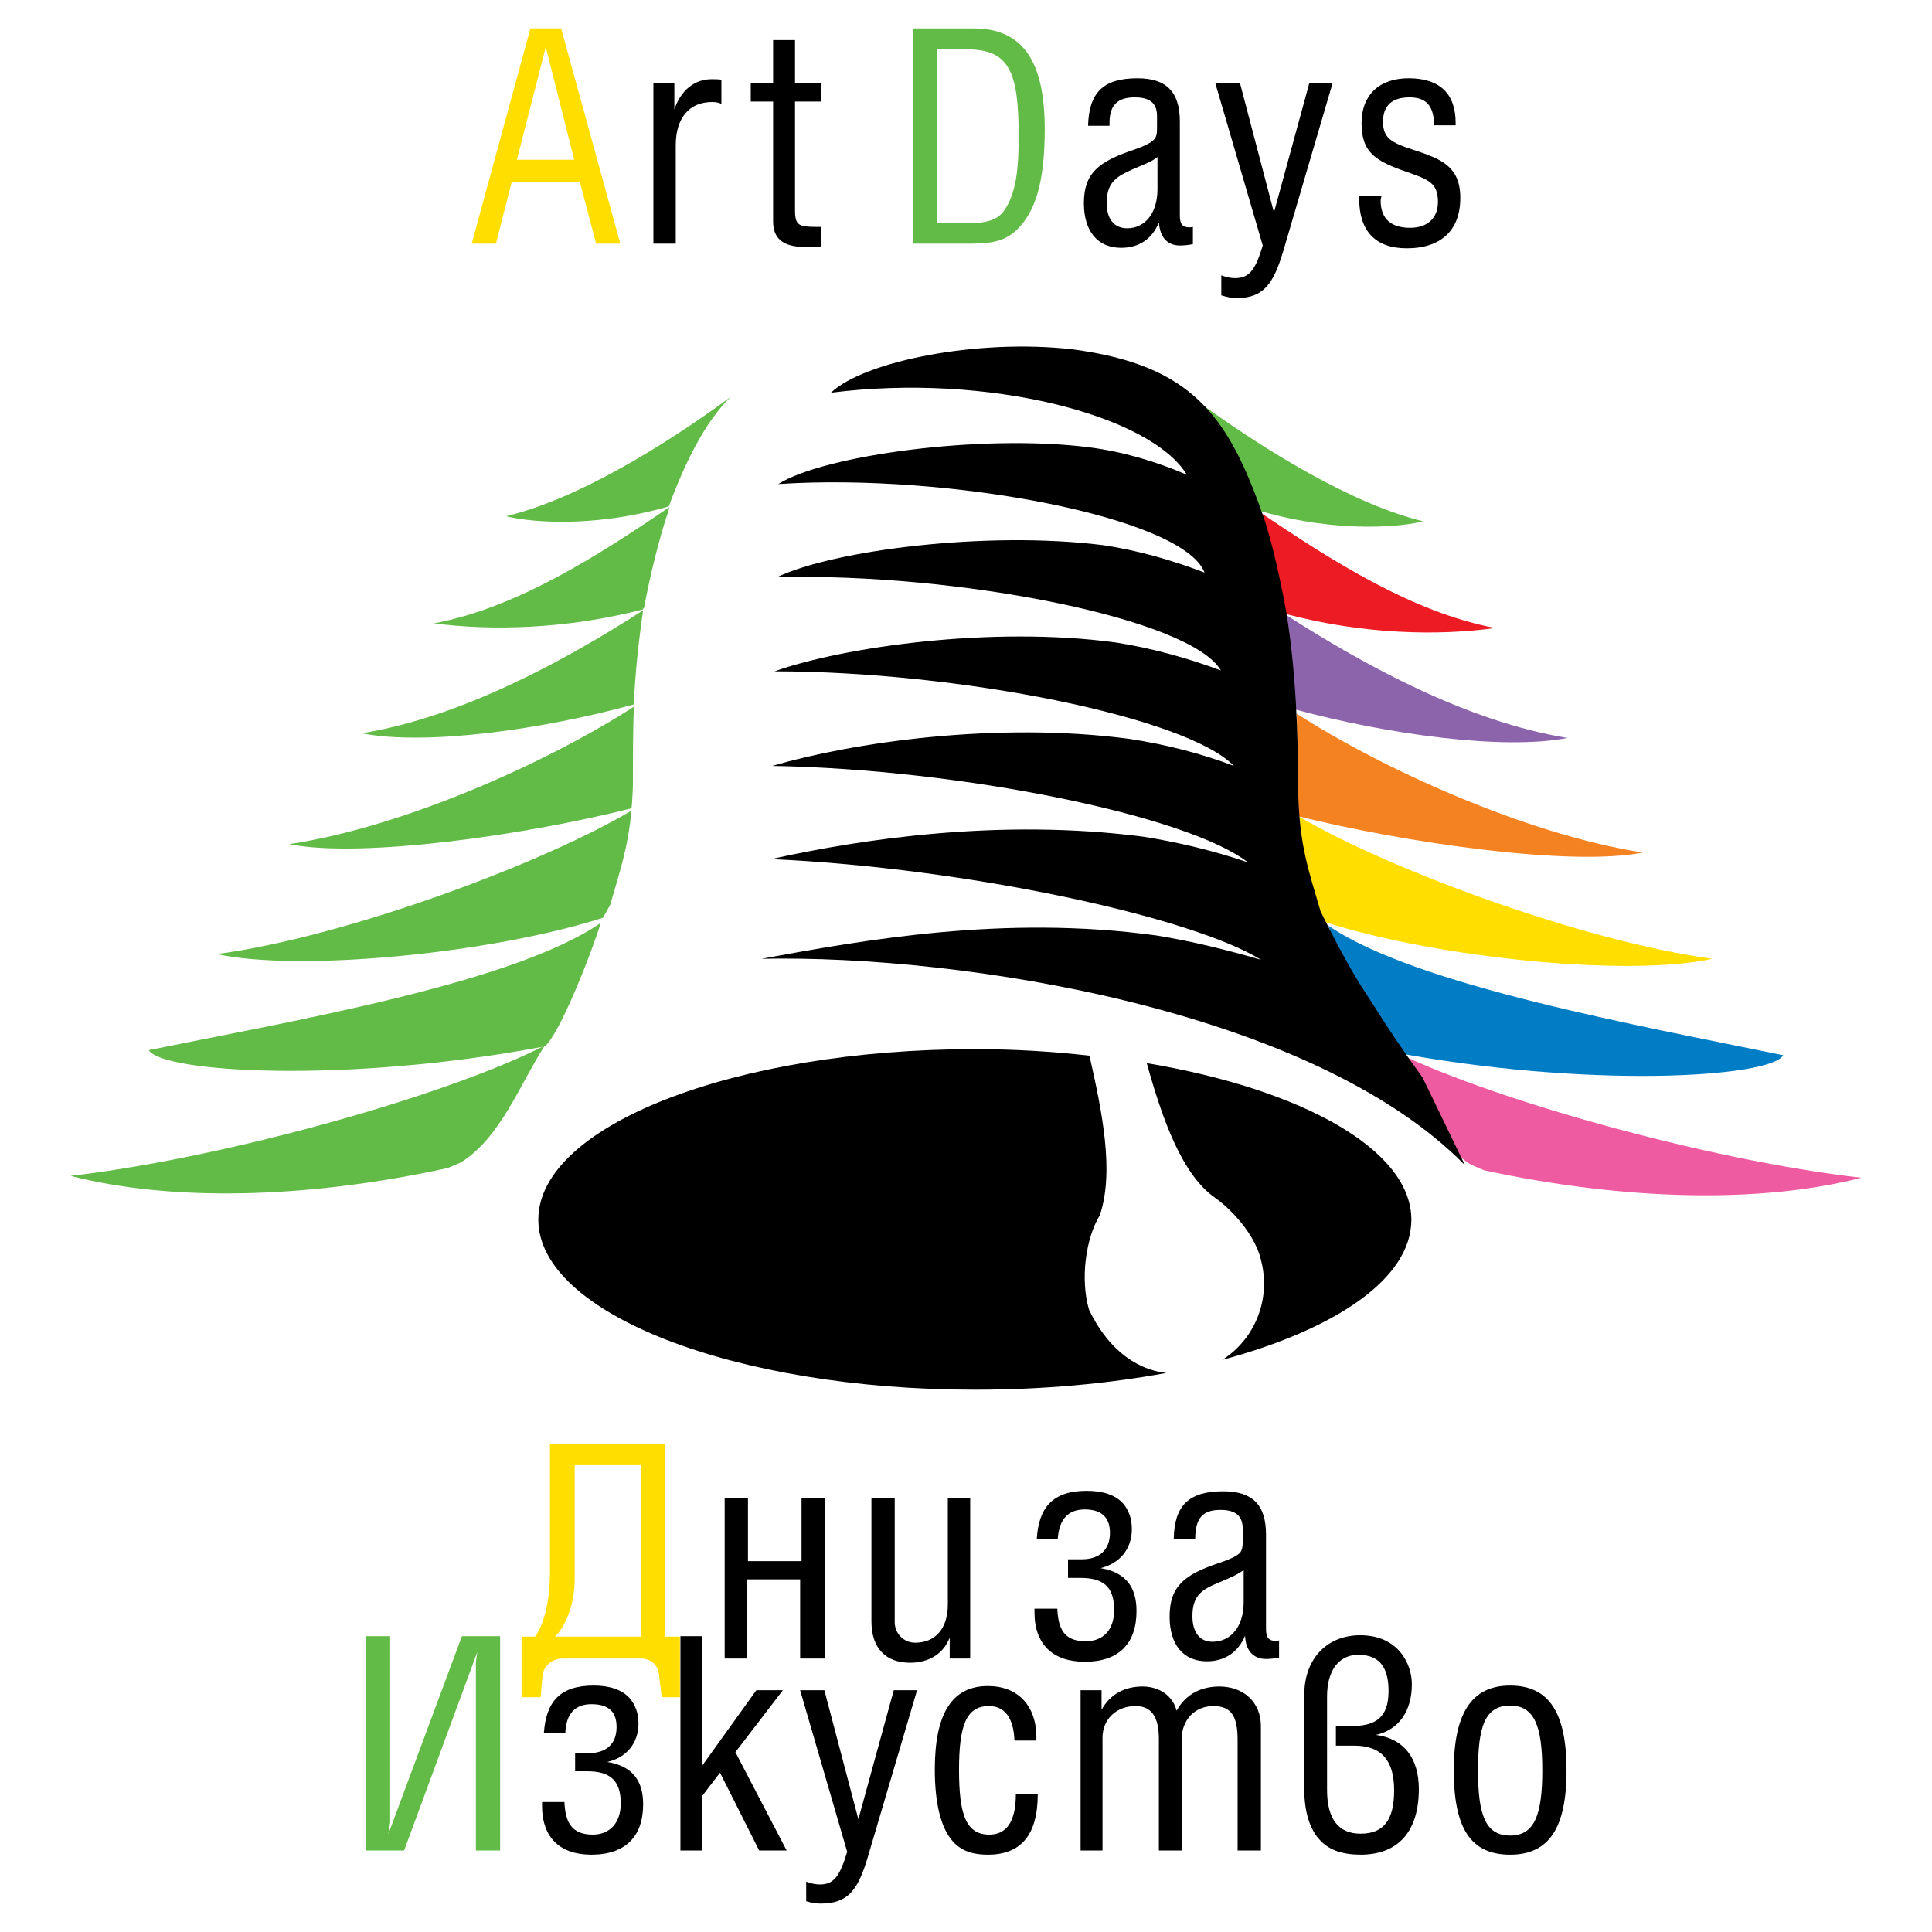 <?xml version="1.0" encoding="utf-8"?>
<!-- Generator: Adobe Illustrator 13.0.0, SVG Export Plug-In . SVG Version: 6.00 Build 14576)  -->
<!DOCTYPE svg PUBLIC "-//W3C//DTD SVG 1.0//EN" "http://www.w3.org/TR/2001/REC-SVG-20010904/DTD/svg10.dtd">
<svg version="1.0" id="Layer_1" xmlns="http://www.w3.org/2000/svg" xmlns:xlink="http://www.w3.org/1999/xlink" x="0px" y="0px"
	 width="192.756px" height="192.756px" viewBox="0 0 192.756 192.756" enable-background="new 0 0 192.756 192.756"
	 xml:space="preserve">
<g>
	<polygon fill-rule="evenodd" clip-rule="evenodd" fill="#FFFFFF" points="0,0 192.756,0 192.756,192.756 0,192.756 0,0 	"/>
	<path fill-rule="evenodd" clip-rule="evenodd" fill="#007DC5" d="M138.396,104.86c-1.533-1.301-5.112-9.9-5.856-12.503
		c8.646,5.949,30.91,9.947,45.365,12.922C176.697,107.51,158.291,108.672,138.396,104.86L138.396,104.86z"/>
	<path fill-rule="evenodd" clip-rule="evenodd" fill="#62BB46" d="M119.572,40.112c2.556,2.464,4.555,6.554,6.182,10.877
		c8.041,2.324,14.549,1.487,16.222,1.022C134.957,50.292,126.358,45.04,119.572,40.112L119.572,40.112z"/>
	<path fill-rule="evenodd" clip-rule="evenodd" fill="#ED1C24" d="M128.311,61.262c0-0.047,0-0.14-0.093-0.14
		c-0.465-2.649-1.534-7.112-2.464-9.761c0-0.139,0-0.232-0.093-0.279c7.297,4.927,15.339,10.04,23.52,11.574
		C143.557,63.446,136.026,63.307,128.311,61.262L128.311,61.262z"/>
	<path fill-rule="evenodd" clip-rule="evenodd" fill="#8C64AB" d="M128.311,61.354c0.465,3.161,0.79,6.275,0.93,9.436
		c9.11,2.463,20.73,4.09,27.145,2.835C146.392,71.999,136.119,66.375,128.311,61.354L128.311,61.354z"/>
	<path fill-rule="evenodd" clip-rule="evenodd" fill="#F58220" d="M129.519,81.434c-0.093-0.697,0-1.394-0.093-2.185
		c0-2.696,0-5.392-0.046-8.042c8.273,5.346,22.775,12.039,34.535,13.852C156.664,86.5,139.931,84.037,129.519,81.434L129.519,81.434
		z"/>
	<path fill-rule="evenodd" clip-rule="evenodd" fill="#FFDE00" d="M132.308,92.032c-0.232-0.464-0.465-0.836-0.65-1.208
		c-1.022-3.439-1.812-5.67-2.185-9.436c8.831,5.252,28.307,12.503,41.368,14.27C162.706,97.47,143.696,95.657,132.308,92.032
		L132.308,92.032z"/>
	<path fill-rule="evenodd" clip-rule="evenodd" fill="#EF5BA1" d="M146.764,116.202c-3.951-2.464-5.903-7.901-8.367-11.667
		c9.436,4.881,31.7,11.202,47.318,12.969c-9.947,2.556-23.427,2.323-37.65-0.744L146.764,116.202L146.764,116.202z"/>
	<path fill-rule="evenodd" clip-rule="evenodd" d="M108.695,105.325c1.255,5.531,2.51,11.621,1.022,15.943
		c-1.395,2.277-1.952,6.368-1.069,9.39c1.674,3.532,4.37,5.949,7.716,6.321c-5.764,1.068-12.271,1.673-19.103,1.673
		c-23.984,0-43.553-7.623-43.553-16.966c0-9.389,19.568-17.012,43.553-17.012C101.212,104.675,105.023,104.907,108.695,105.325
		L108.695,105.325z M121.942,135.678c3.161-1.999,4.928-5.949,3.858-9.993c-0.744-3.114-3.858-5.718-4.509-6.136
		c-3.394-2.324-5.346-7.995-6.88-13.479c15.525,2.603,26.401,8.646,26.401,15.617C140.813,127.544,133.33,132.61,121.942,135.678
		L121.942,135.678z"/>
	<path fill-rule="evenodd" clip-rule="evenodd" fill="#62BB46" d="M72.905,39.601c-2.557,2.463-4.556,6.554-6.182,10.923
		c-8.042,2.324-14.549,1.441-16.222,0.976C57.52,49.827,66.119,44.575,72.905,39.601L72.905,39.601z"/>
	<path fill-rule="evenodd" clip-rule="evenodd" fill="#62BB46" d="M64.167,60.796c0-0.093,0-0.139,0.093-0.139
		c0.465-2.649,1.534-7.158,2.464-9.761c0-0.14,0-0.232,0.093-0.325c-7.297,4.974-15.339,10.086-23.519,11.62
		C48.92,62.935,56.451,62.795,64.167,60.796L64.167,60.796z"/>
	<path fill-rule="evenodd" clip-rule="evenodd" fill="#62BB46" d="M64.167,60.89c-0.465,3.161-0.79,6.229-0.93,9.389
		c-9.11,2.51-20.73,4.137-27.145,2.882C46.085,71.534,56.357,65.91,64.167,60.89L64.167,60.89z"/>
	<path fill-rule="evenodd" clip-rule="evenodd" fill="#62BB46" d="M63.004,80.644c0.093-0.697,0.093-1.441,0.14-2.231
		c0-2.696,0-5.252,0.093-7.902c-8.273,5.345-22.636,11.945-34.396,13.712C36.092,85.664,52.593,83.293,63.004,80.644L63.004,80.644z
		"/>
	<path fill-rule="evenodd" clip-rule="evenodd" fill="#62BB46" d="M60.169,91.567c0.232-0.465,0.465-0.837,0.697-1.255
		c0.977-3.393,1.767-5.624,2.138-9.436c-8.831,5.252-28.307,12.55-41.368,14.316C29.771,96.959,48.781,95.193,60.169,91.567
		L60.169,91.567z"/>
	<path fill-rule="evenodd" clip-rule="evenodd" fill="#62BB46" d="M54.359,104.396c1.534-1.302,4.787-9.668,5.578-12.318
		c-8.692,5.996-30.631,9.762-45.087,12.689C16.059,106.999,34.465,108.161,54.359,104.396L54.359,104.396z"/>
	<path fill-rule="evenodd" clip-rule="evenodd" fill="#62BB46" d="M45.992,115.97c3.951-2.464,5.903-7.855,8.367-11.667
		c-9.436,4.881-31.7,11.202-47.318,13.015c9.947,2.557,23.427,2.324,37.65-0.79L45.992,115.97L45.992,115.97z"/>
	<path fill-rule="evenodd" clip-rule="evenodd" d="M146.159,116.248l-4.229-8.738c-1.859-2.557-3.486-4.973-4.881-7.204l-1.44-2.231
		c-1.72-2.835-2.929-5.299-3.858-7.158c-1.162-3.998-2.092-6.461-2.231-11.853c0-5.996-0.232-11.992-1.161-17.849
		c-0.465-2.649-1.395-7.065-2.324-9.714c-3.533-10.086-7.158-15.06-18.965-16.64c-9.575-1.116-20.917,1.208-24.17,4.323
		c15.618-1.999,31.886,2.231,35.512,8.18c-3.021-1.301-6.414-2.324-9.808-2.742c-10.645-1.348-26.401,0.79-30.957,3.672
		c16.966-1.116,40.439,3.3,42.53,8.831c-3.16-1.208-6.646-2.231-10.179-2.743c-11.574-1.44-26.866,0.512-32.491,3.208
		c17.896-0.465,41.276,4.09,44.296,9.296c-3.253-1.209-6.879-2.231-10.504-2.789c-12.411-1.673-27.238,0.465-34.025,2.882
		c18.36,0,41.136,4.555,45.831,9.436c-3.3-1.255-6.786-2.138-10.412-2.696c-13.34-1.766-27.702,0.372-35.651,2.696
		c18.964,0.325,41.508,4.973,47.458,9.622c-3.254-1.116-6.879-1.999-10.412-2.557c-14.27-1.859-28.167,0.232-37.138,2.231
		c19.569,0.883,41.926,5.764,48.852,10.04c-3.394-0.976-6.926-1.859-10.412-2.417c-15.199-2.092-29.237,0.464-39.416,2.324
		C96.099,95.239,130.96,100.771,146.159,116.248L146.159,116.248z"/>
	<path fill-rule="evenodd" clip-rule="evenodd" fill="#FFDE00" d="M55.382,163.287c1.022-1.022,1.952-3.114,1.952-5.764v-11.341
		h6.646v17.104H55.382L55.382,163.287z M56.125,165.472h7.762c1.069,0,1.766,0.651,1.859,1.627l0.279,2.231h1.812v-6.043h-1.487
		v-19.196H54.87v12.689c0,3.3-0.697,5.392-1.487,6.507h-1.348v6.043h1.906l0.186-2.138C54.22,166.216,55.103,165.472,56.125,165.472
		L56.125,165.472z"/>
	<path fill-rule="evenodd" clip-rule="evenodd" d="M74.625,155.758v-6.275h-2.324v15.989h2.231v-7.901h5.299v7.901h2.464v-15.989
		H79.97v6.275H74.625L74.625,155.758z M94.751,165.472h2.045v-15.989h-2.231v10.598c0,2.464-1.301,3.812-3.253,3.812
		c-1.162,0-2.045-0.93-2.045-2.045v-12.364h-2.324v12.271c0,2.649,1.394,4.137,3.858,4.137c1.906,0,3.347-0.93,3.951-2.51V165.472
		L94.751,165.472z"/>
	<polygon fill-rule="evenodd" clip-rule="evenodd" fill="#62BB46" points="36.464,184.622 40.322,184.622 47.619,164.821 
		47.479,165.844 47.479,184.622 49.897,184.622 49.897,163.241 46.085,163.241 38.741,182.995 38.927,181.833 38.927,163.241 
		36.464,163.241 36.464,184.622 	"/>
	<path fill-rule="evenodd" clip-rule="evenodd" d="M60.587,175.791c1.859-0.418,3.114-1.812,3.114-3.858
		c0-1.022-0.325-1.858-0.883-2.51c-0.744-0.837-1.999-1.255-3.579-1.255c-3.44,0-4.742,1.674-4.974,4.694h2.138
		c0.093-1.998,1.069-2.835,2.603-2.835c1.487,0,2.51,0.558,2.51,2.277c0,1.767-1.116,2.604-2.743,2.604H57.38v1.812h1.208
		c2.185,0,3.347,0.837,3.347,3.207c0,1.905-1.069,3.114-2.789,3.114c-2.138,0-2.742-1.255-2.835-3.254H54.08v0.372
		c0,3.207,1.813,4.881,4.927,4.881c3.393,0,5.159-1.812,5.159-5.021C64.167,177.697,63.144,176.209,60.587,175.791L60.587,175.791z
		 M67.885,184.622h2.138v-5.392l1.813-2.37l3.904,7.762h2.743l-5.113-9.808l4.741-6.182h-2.649l-5.438,7.576v-12.968h-2.138V184.622
		L67.885,184.622z M80.435,189.688c0.604,0.187,1.115,0.232,1.441,0.232c2.742,0,3.718-1.348,4.694-4.602l4.927-16.687h-2.324
		l-3.533,12.875l-3.393-12.875h-2.417l4.694,16.129c-0.697,2.277-1.254,3.254-2.695,3.254c-0.465,0-0.93-0.093-1.395-0.279V189.688
		L80.435,189.688z M101.352,178.998c0,2.882-1.022,4.044-2.649,4.044c-2.324,0-3.021-1.999-3.021-6.461
		c0-4.369,0.697-6.368,2.975-6.368c1.581,0,2.464,1.162,2.557,3.44h2.185v-0.326c0-3.16-1.859-5.112-4.834-5.112
		c-3.579,0-5.299,2.742-5.299,8.319c0,3.394,0.604,5.903,1.859,7.252c0.883,0.93,1.999,1.255,3.439,1.255
		c3.207,0,4.974-1.859,4.974-6.043H101.352L101.352,178.998z M107.812,184.622h2.185v-11.248c0-1.812,1.348-3.161,3.3-3.161
		c1.58,0,2.324,1.069,2.324,3.301v11.108h2.277v-11.108c0-1.906,1.302-3.301,3.161-3.301s2.417,1.116,2.417,3.394v11.016h2.324
		v-12.41c0-2.417-1.767-3.951-4.138-3.951c-1.812,0-3.346,0.744-4.275,2.417c-0.372-1.487-1.72-2.417-3.394-2.417
		c-1.812,0-3.254,0.79-4.09,2.324v-1.952h-2.092V184.622L107.812,184.622z M130.123,178.44c0,2.231,0.512,4.044,1.58,5.159
		c0.931,1.022,2.324,1.441,4.044,1.441c3.812,0,5.811-2.371,5.811-6.554c0-3.068-1.487-5.021-4.276-5.393
		c2.277-0.511,3.579-2.37,3.579-5.066c0-1.952-1.302-4.88-5.159-4.88c-3.161,0-5.578,2.185-5.578,5.996V178.44L130.123,178.44z
		 M132.401,178.58v-9.343c0-2.604,1.208-4.137,3.113-4.137c2.371,0,3.021,1.58,3.021,3.625c0,2.649-1.302,3.486-3.719,3.486h-1.533
		v1.952h1.812c2.836,0,3.997,1.58,3.997,4.462s-0.976,4.323-3.347,4.323C133.562,182.949,132.401,181.508,132.401,178.58
		L132.401,178.58z M147.461,176.628c0-4.37,0.697-6.461,3.207-6.461c2.417,0,3.207,2.045,3.207,6.461
		c0,4.462-0.79,6.507-3.207,6.507C148.204,183.135,147.461,181.09,147.461,176.628L147.461,176.628z M145.044,176.628
		c0,5.764,1.673,8.413,5.624,8.413c3.904,0,5.624-2.696,5.624-8.413c0-5.718-1.72-8.46-5.624-8.46
		C146.81,168.168,145.044,170.957,145.044,176.628L145.044,176.628z"/>
	<path fill-rule="evenodd" clip-rule="evenodd" d="M109.812,156.455c1.858-0.465,3.113-1.859,3.113-3.904
		c0-1.069-0.325-1.906-0.883-2.557c-0.743-0.837-1.998-1.255-3.625-1.255c-3.44,0-4.788,1.72-4.974,4.787h2.091
		c0.14-2.045,1.116-2.928,2.696-2.928c1.441,0,2.51,0.604,2.51,2.323c0,1.813-1.161,2.649-2.788,2.649h-1.395v1.859h1.208
		c2.231,0,3.394,0.79,3.394,3.207c0,1.953-1.069,3.114-2.836,3.114c-2.185,0-2.742-1.255-2.835-3.253h-2.277v0.372
		c0,3.207,1.858,4.927,5.02,4.927c3.394,0,5.159-1.813,5.159-5.066C113.39,158.407,112.367,156.873,109.812,156.455L109.812,156.455
		z M127.613,165.379v-1.72c-0.14,0.047-0.232,0.047-0.372,0.047c-0.65,0-0.93-0.325-0.93-1.162v-9.436
		c0-3.021-1.395-4.323-4.276-4.323c-3.439,0-4.88,1.441-4.927,4.741h2.139c0-2.045,0.743-2.882,2.51-2.882
		c1.487,0,2.23,0.558,2.23,1.906v1.301c0,0.558-0.093,0.79-0.232,1.023c-0.278,0.325-0.883,0.65-2.277,1.115
		c-3.254,1.115-4.787,2.23-4.787,5.299c0,2.835,1.395,4.462,3.718,4.462c1.767,0,3.114-0.883,3.812-2.557
		c0.047,1.487,0.837,2.324,2.092,2.324C126.684,165.519,127.148,165.472,127.613,165.379L127.613,165.379z M124.081,156.641v3.207
		c0,2.464-1.302,3.951-3.114,3.951c-1.256,0-1.999-0.93-1.999-2.557c0-2.138,1.022-2.695,2.742-3.393
		C122.919,157.338,123.522,157.06,124.081,156.641L124.081,156.641z"/>
	<path fill-rule="evenodd" clip-rule="evenodd" fill="#FFDE00" d="M47.062,24.309h2.417l1.58-6.182h6.787l1.627,6.182h2.417
		L55.986,2.834h-3.068L47.062,24.309L47.062,24.309z M51.57,15.942l2.882-11.249l2.835,11.249H51.57L51.57,15.942z"/>
	<path fill-rule="evenodd" clip-rule="evenodd" d="M65.189,24.309h2.231v-9.808c0-2.789,1.394-4.323,3.625-4.323
		c0.372,0,0.65,0.046,0.929,0.186V7.947C71.604,7.901,71.278,7.901,71,7.901c-1.673,0-3.068,1.069-3.719,3.021V8.273h-2.092V24.309
		L65.189,24.309z M79.319,21.009V10.132h2.603V8.273h-2.603V3.997h-2.185v4.276h-2.231v1.859h2.231v11.992
		c0,1.673,1.022,2.51,3.114,2.51c0.372,0,0.93,0,1.673-0.046v-1.953c-0.186,0-0.372,0-0.511,0
		C79.738,22.635,79.319,22.496,79.319,21.009L79.319,21.009z M119.015,24.355v-1.72c-0.14,0.047-0.232,0.047-0.372,0.047
		c-0.651,0-0.93-0.325-0.93-1.162v-9.389c0-2.975-1.349-4.323-4.229-4.323c-3.439,0-4.835,1.441-4.928,4.741h2.139v-0.279
		c0-1.767,0.79-2.557,2.51-2.557c1.44,0,2.231,0.511,2.231,1.859v1.301c0,0.558-0.093,0.79-0.279,1.022
		c-0.279,0.326-0.883,0.651-2.231,1.116c-3.253,1.116-4.787,2.231-4.787,5.252c0,2.835,1.395,4.462,3.719,4.462
		c1.766,0,3.114-0.883,3.765-2.556c0.093,1.487,0.837,2.324,2.092,2.324C118.131,24.495,118.55,24.448,119.015,24.355
		L119.015,24.355z M115.481,15.664v3.207c0,2.417-1.255,3.904-3.021,3.904c-1.301,0-2.045-0.93-2.045-2.51
		c0-2.185,1.069-2.696,2.742-3.439C114.366,16.314,114.971,16.082,115.481,15.664L115.481,15.664z M121.85,29.468
		c0.604,0.186,1.115,0.279,1.487,0.279c2.742,0,3.719-1.441,4.694-4.694l4.927-16.78h-2.323l-3.533,12.922l-3.393-12.922h-2.464
		l4.741,16.222c-0.697,2.278-1.255,3.254-2.742,3.254c-0.465,0-0.883-0.093-1.395-0.279V29.468L121.85,29.468z M135.608,19.521
		v0.325c0,3.207,1.626,4.927,4.74,4.927c3.44,0,5.346-1.812,5.346-5.02c0-2.185-0.883-3.393-3.067-4.23
		c-1.581-0.65-3.021-0.883-3.951-1.627c-0.465-0.372-0.697-0.976-0.697-1.72c0-1.626,0.883-2.463,2.649-2.463
		c1.673,0,2.417,0.837,2.464,2.789h2.138v-0.232c0-2.928-1.58-4.462-4.694-4.462c-2.975,0-4.694,1.72-4.694,4.462
		c0,2.975,1.394,3.812,4.647,4.927c1.952,0.697,2.976,1.022,2.976,2.928c0,1.627-1.023,2.603-2.789,2.603
		c-1.906,0-2.929-0.93-2.929-2.696c0-0.14,0.047-0.326,0.093-0.511H135.608L135.608,19.521z"/>
	<path fill-rule="evenodd" clip-rule="evenodd" fill="#62BB46" d="M91.079,24.309h5.485c2.231,0,3.811-0.14,5.206-1.72
		c1.767-1.952,2.464-5.113,2.464-9.714c0-6.833-2.231-10.04-7.112-10.04h-6.042V24.309L91.079,24.309z M93.496,22.264V4.926h2.975
		c4.276,0,5.159,2.278,5.159,8.692c0,3.208-0.232,5.624-1.44,7.391c-0.697,0.976-1.812,1.255-3.625,1.255H93.496L93.496,22.264z"/>
</g>
</svg>
